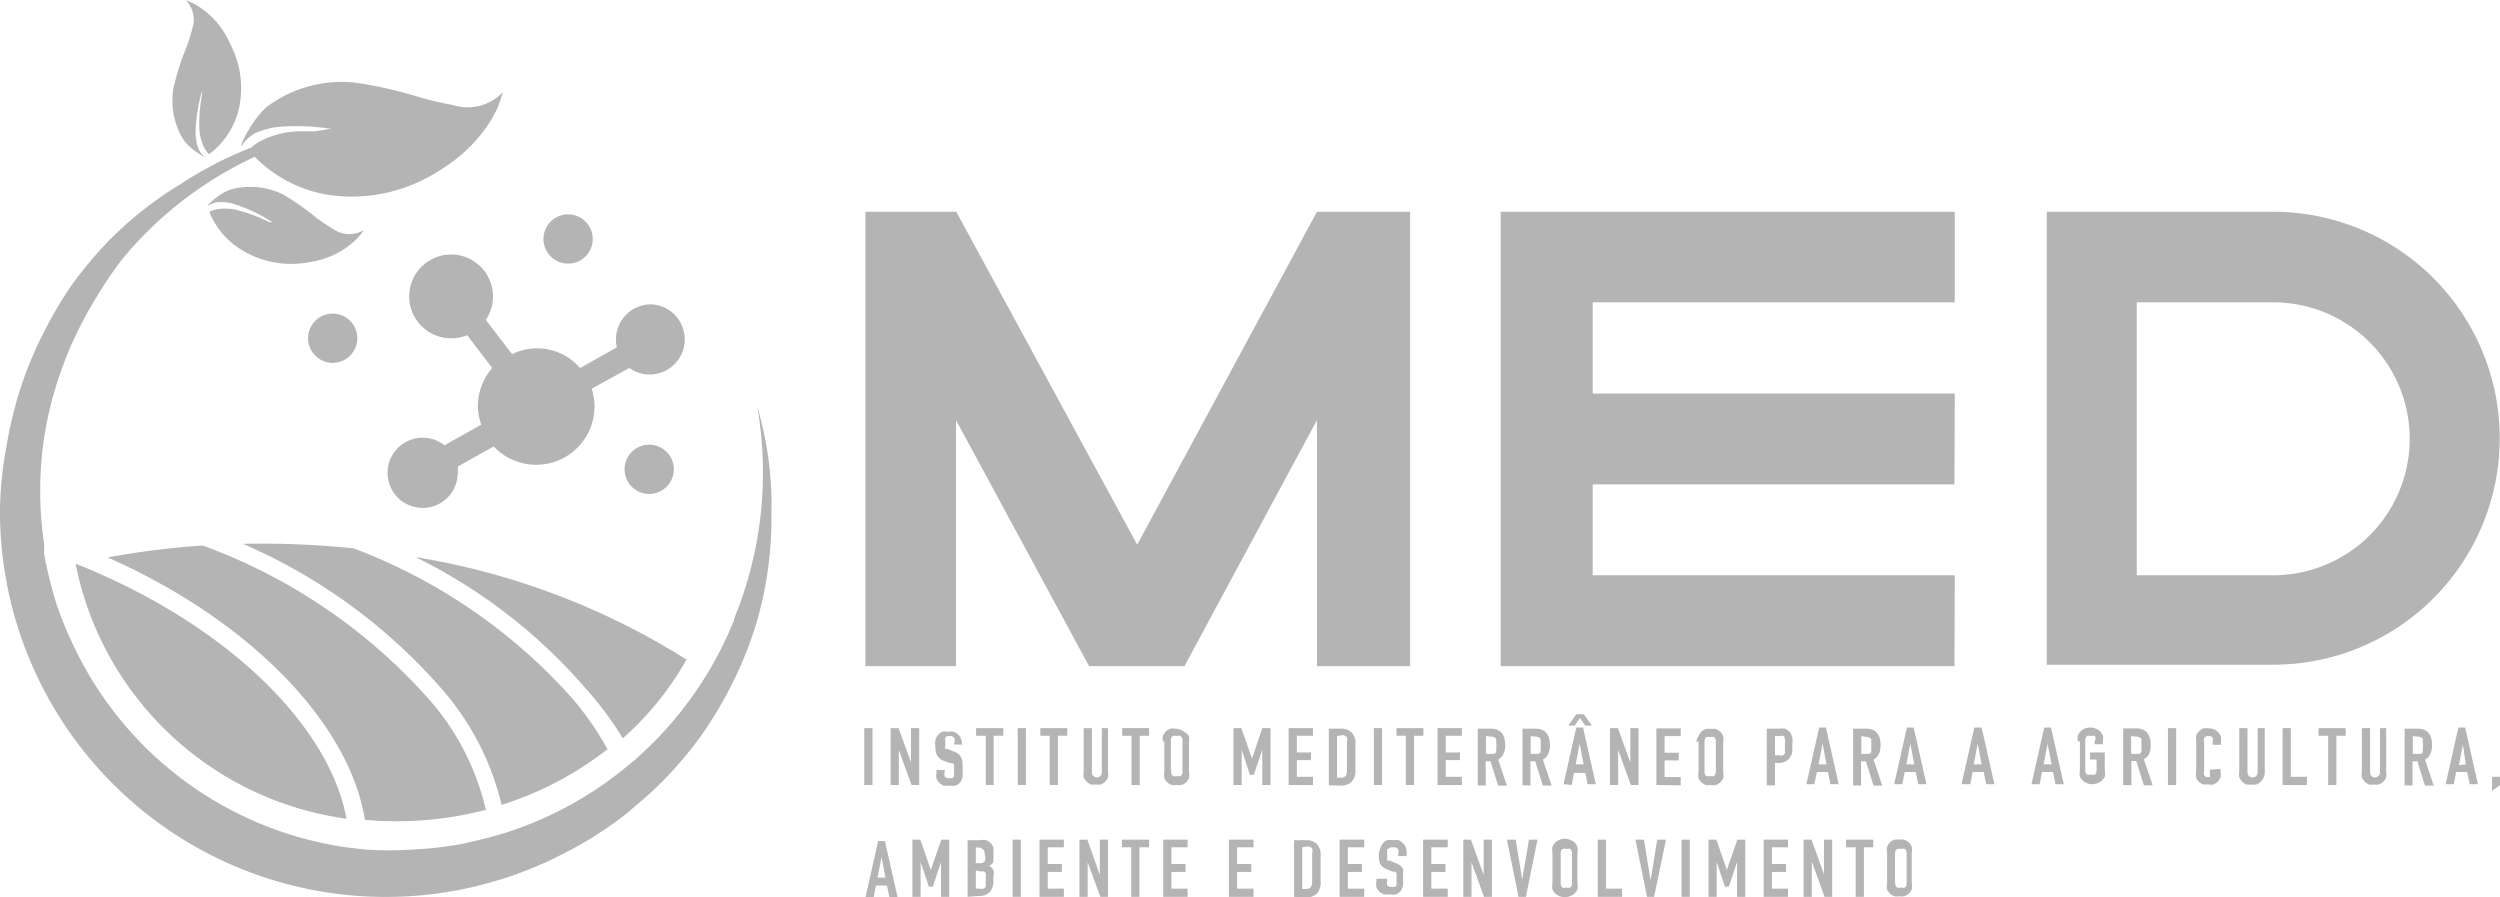<svg xmlns="http://www.w3.org/2000/svg" viewBox="0 0 88.31 31.7"><defs><style>.cls-1{fill:#b4b4b4;fill-rule:evenodd;}</style></defs><title>logo med rodape</title><g id="Layer_2" data-name="Layer 2"><g id="Layer_1-2" data-name="Layer 1"><path class="cls-1" d="M80.3,20.32H75.48V10.68H80.3a4.82,4.82,0,1,1,0,9.64Zm0-12.84h-8v16h8a8,8,0,0,0,0-16Z"/><polygon class="cls-1" points="33.77 14.84 38.47 23.53 41.84 23.53 46.52 14.84 46.52 23.53 49.81 23.53 49.81 7.48 46.52 7.48 40.17 19.24 33.78 7.48 30.57 7.48 30.57 23.53 33.77 23.53 33.77 14.84 33.77 14.84"/><polygon class="cls-1" points="69.05 20.32 56.26 20.32 56.26 17.11 69.04 17.11 69.05 13.9 56.26 13.9 56.26 10.68 69.05 10.68 69.05 7.48 53.01 7.48 53.01 7.63 53.01 10.68 53.01 13.9 53.01 17.11 53.01 20.32 53.01 22.87 53.01 23.53 69.04 23.53 69.05 20.32 69.05 20.32"/><path class="cls-1" d="M17.16,28.6a8.93,8.93,0,0,0-2-3.89,19.68,19.68,0,0,0-8-5.44,29.92,29.92,0,0,0-3.36.42c5,2.21,8.54,5.84,9.09,9.27a12.55,12.55,0,0,0,4.3-.36Z"/><path class="cls-1" d="M21.47,26.48a11.21,11.21,0,0,0-1.22-1.77,19.55,19.55,0,0,0-7.76-5.34,31.61,31.61,0,0,0-3.91-.16,19.64,19.64,0,0,1,7,5.1,9.61,9.61,0,0,1,2.14,4.12,11.78,11.78,0,0,0,3.72-1.95Z"/><path class="cls-1" d="M2.67,19.92h0a11.32,11.32,0,0,0,9.57,9c-.62-3.35-4.32-6.92-9.55-9Z"/><path class="cls-1" d="M24.22,23.28a25.68,25.68,0,0,0-9.54-3.6,19,19,0,0,1,6,4.63A11.92,11.92,0,0,1,22,26.08a10.66,10.66,0,0,0,2.26-2.8Z"/><path class="cls-1" d="M11.82,11.08a.87.87,0,1,0,.8.93.87.87,0,0,0-.8-.93Z"/><path class="cls-1" d="M23,15.71a.87.87,0,1,0,.8.93.87.87,0,0,0-.8-.93Z"/><path class="cls-1" d="M20,9.31a.87.87,0,1,0-.8-.93.87.87,0,0,0,.8.93Z"/><path class="cls-1" d="M23,10.75a1.24,1.24,0,0,0-1.21,1.52l-1.3.73a2,2,0,0,0-2.4-.49l-.93-1.21a1.48,1.48,0,1,0-1.23.65,1.47,1.47,0,0,0,.57-.11L17.39,13a2.05,2.05,0,0,0-.51,1.35A2.07,2.07,0,0,0,17,15l-1.3.73a1.24,1.24,0,1,0,.47,1,1.29,1.29,0,0,0,0-.25l1.27-.71A2.06,2.06,0,0,0,21,14.37a2.08,2.08,0,0,0-.1-.64L22.23,13A1.24,1.24,0,1,0,23,10.75Z"/><path class="cls-1" d="M12.81,8.15a1,1,0,0,1-1.07-.08,6.73,6.73,0,0,1-.57-.38A8.88,8.88,0,0,0,10,6.87a2.63,2.63,0,0,0-1.84-.18c-.45.14-.94.66-.8.57a.77.77,0,0,1,.36-.12,1.66,1.66,0,0,1,.62.09,5.53,5.53,0,0,1,1.28.62l0,0-.1,0a5.39,5.39,0,0,0-1-.39,1.84,1.84,0,0,0-.85-.07,2.33,2.33,0,0,0-.26.08l0,.06A2.82,2.82,0,0,0,8.57,8.85a3.36,3.36,0,0,0,2.41.4,2.94,2.94,0,0,0,1.62-.81c.08-.08.15-.18.23-.27v0Z"/><path class="cls-1" d="M7.23,5.54A.76.76,0,0,1,7,5.23a1.69,1.69,0,0,1-.09-.62,5.62,5.62,0,0,1,.23-1.4l0,0,0,.11a5.43,5.43,0,0,0-.1,1.05,1.85,1.85,0,0,0,.17.84,2.62,2.62,0,0,0,.15.22l.05,0a2.81,2.81,0,0,0,1-1.47,3.36,3.36,0,0,0-.29-2.43A2.94,2.94,0,0,0,6.89.15L6.56,0l0,0a1,1,0,0,1,.22,1.05,6.52,6.52,0,0,1-.21.66,8.72,8.72,0,0,0-.44,1.39,2.63,2.63,0,0,0,.34,1.82c.26.39.9.72.77.61Z"/><path class="cls-1" d="M25.94,21.88a13,13,0,0,1-3.56,5l-.5.41-.47.35a13.08,13.08,0,0,1-3.26,1.68l-.27.09-.62.18-.88.21a13.38,13.38,0,0,1-1.82.21,12.37,12.37,0,0,1-1.64,0l-.62-.07A12.64,12.64,0,0,1,2.69,23,13.44,13.44,0,0,1,2,21.35a14.78,14.78,0,0,1-.44-1.78V19.5c0-.09,0-.18,0-.27a13,13,0,0,1-.06-3.33,12.87,12.87,0,0,1,.35-1.82,15.06,15.06,0,0,1,.61-1.76,14,14,0,0,1,.85-1.66A14.6,14.6,0,0,1,4.33,9.14,13.32,13.32,0,0,1,9,5.54a4.71,4.71,0,0,0,2.51,1.33,5.67,5.67,0,0,0,4-.84,5.53,5.53,0,0,0,1.42-1.21,4.46,4.46,0,0,0,.64-1c.08-.18.13-.38.2-.57l0,0A1.72,1.72,0,0,1,16,3.71a11.61,11.61,0,0,1-1.13-.26,14.77,14.77,0,0,0-2.4-.54,4.44,4.44,0,0,0-3,.83c-.62.5-1.09,1.62-.91,1.38A1.28,1.28,0,0,1,9,4.71a2.8,2.8,0,0,1,1-.24,8,8,0,0,1,1.69.08l-.57.09c-.21,0-.42,0-.63,0a3.11,3.11,0,0,0-1.39.4,1.9,1.9,0,0,0-.22.17A13.58,13.58,0,0,0,6.35,6.52,13.07,13.07,0,0,0,3.74,8.61a14.44,14.44,0,0,0-1.27,1.55,15.17,15.17,0,0,0-1,1.73,13.48,13.48,0,0,0-.76,1.87,14.31,14.31,0,0,0-.48,2A13,13,0,0,0,0,18S0,18,0,18s0,.11,0,.17,0,.06,0,.1A13.63,13.63,0,0,0,17,31.26l.71-.2a13.6,13.6,0,0,0,2.16-.89,13.2,13.2,0,0,0,2.31-1.47l.09-.08.54-.46a13.37,13.37,0,0,0,2.13-2.42,15.2,15.2,0,0,0,1-1.74,14.41,14.41,0,0,0,.74-1.86,13.1,13.1,0,0,0,.57-4,12.2,12.2,0,0,0-.5-3.77,13.55,13.55,0,0,1-.83,7.51Z"/><polygon class="cls-1" points="30.53 27.73 30.53 25.72 30.82 25.72 30.82 27.73 30.53 27.73 30.53 27.73"/><polygon class="cls-1" points="31.46 27.73 31.46 25.72 31.74 25.72 32.18 26.93 32.18 26.93 32.18 25.72 32.47 25.72 32.47 27.73 32.2 27.73 31.76 26.52 31.75 26.52 31.75 27.73 31.46 27.73 31.46 27.73"/><path class="cls-1" d="M34,26.3h-.29v-.06a.31.31,0,0,0,0-.17.17.17,0,0,0-.16-.07l-.1,0-.06.06a.25.25,0,0,0,0,.08.61.61,0,0,0,0,.1s0,.07,0,.1a.18.18,0,0,0,0,.07l0,.05.09,0,.22.09a.55.55,0,0,1,.16.09.36.36,0,0,1,.09.11A.51.51,0,0,1,34,27a1.48,1.48,0,0,1,0,.2,1,1,0,0,1,0,.24.5.5,0,0,1-.08.19.41.41,0,0,1-.16.12.55.55,0,0,1-.23,0,.52.52,0,0,1-.2,0,.46.46,0,0,1-.15-.1.47.47,0,0,1-.1-.15.46.46,0,0,1,0-.19v-.11h.29v.09a.24.24,0,0,0,0,.14.18.18,0,0,0,.16.06l.11,0a.16.16,0,0,0,.06-.06.21.21,0,0,0,0-.09s0-.08,0-.12a1.21,1.21,0,0,0,0-.13.22.22,0,0,0,0-.08l-.05-.05-.09,0-.21-.08a.46.46,0,0,1-.25-.2.71.71,0,0,1-.06-.32.74.74,0,0,1,0-.21.47.47,0,0,1,.09-.18.42.42,0,0,1,.15-.12.51.51,0,0,1,.22,0,.48.48,0,0,1,.2,0,.51.51,0,0,1,.15.1.44.44,0,0,1,.13.31v.14Z"/><polygon class="cls-1" points="34.82 27.73 34.82 25.99 34.48 25.99 34.48 25.72 35.44 25.72 35.44 25.99 35.1 25.99 35.1 27.73 34.82 27.73 34.82 27.73"/><polygon class="cls-1" points="35.95 27.73 35.95 25.72 36.24 25.72 36.24 27.73 35.95 27.73 35.95 27.73"/><polygon class="cls-1" points="37.08 27.73 37.08 25.99 36.75 25.99 36.75 25.72 37.7 25.72 37.7 25.99 37.37 25.99 37.37 27.73 37.08 27.73 37.08 27.73"/><path class="cls-1" d="M39.14,25.72v1.56a.47.47,0,0,1,0,.18.45.45,0,0,1-.1.15.48.48,0,0,1-.15.1.45.45,0,0,1-.18,0,.44.44,0,0,1-.18,0,.49.49,0,0,1-.25-.25.45.45,0,0,1,0-.18V25.72h.29v1.53a.21.21,0,0,0,.05.16.18.18,0,0,0,.25,0,.21.21,0,0,0,.05-.16V25.72Z"/><polygon class="cls-1" points="39.97 27.73 39.97 25.99 39.64 25.99 39.64 25.72 40.59 25.72 40.59 25.99 40.26 25.99 40.26 27.73 39.97 27.73 39.97 27.73"/><path class="cls-1" d="M41.37,27.26a.19.19,0,0,0,.06.15.2.2,0,0,0,.14,0,.21.21,0,0,0,.14,0,.19.19,0,0,0,.06-.15V26.19A.19.19,0,0,0,41.7,26a.21.21,0,0,0-.14,0,.2.2,0,0,0-.14,0,.19.19,0,0,0-.06.15v1.06Zm-.29-1.06a.51.51,0,0,1,0-.21.45.45,0,0,1,.11-.16.48.48,0,0,1,.15-.09.51.51,0,0,1,.17,0,.52.52,0,0,1,.33.12A.47.47,0,0,1,42,26a.53.53,0,0,1,0,.21v1.06a.53.53,0,0,1,0,.22.45.45,0,0,1-.11.15.48.48,0,0,1-.16.09.51.51,0,0,1-.17,0,.51.51,0,0,1-.17,0,.45.45,0,0,1-.15-.09.43.43,0,0,1-.11-.15.51.51,0,0,1,0-.22V26.19Z"/><polygon class="cls-1" points="43.57 27.73 43.57 25.72 43.85 25.72 44.22 26.78 44.23 26.78 44.59 25.72 44.88 25.72 44.88 27.73 44.59 27.73 44.59 26.51 44.58 26.51 44.29 27.37 44.15 27.37 43.87 26.51 43.86 26.51 43.86 27.73 43.57 27.73 43.57 27.73"/><polygon class="cls-1" points="45.52 27.73 45.52 25.72 46.38 25.72 46.38 25.99 45.81 25.99 45.81 26.58 46.31 26.58 46.31 26.85 45.81 26.85 45.81 27.44 46.38 27.44 46.38 27.73 45.52 27.73 45.52 27.73"/><path class="cls-1" d="M47.23,26v1.47h.13a.22.22,0,0,0,.17-.06.3.3,0,0,0,.05-.19v-1a.3.3,0,0,0,0-.18.21.21,0,0,0-.18-.07Zm-.29,1.74v-2h.43a.5.5,0,0,1,.38.14.53.53,0,0,1,.13.38v.94a.56.56,0,0,1-.14.42.54.54,0,0,1-.4.13Z"/><polygon class="cls-1" points="48.53 27.73 48.53 25.72 48.82 25.72 48.82 27.73 48.53 27.73 48.53 27.73"/><polygon class="cls-1" points="49.66 27.73 49.66 25.99 49.33 25.99 49.33 25.72 50.28 25.72 50.28 25.99 49.95 25.99 49.95 27.73 49.66 27.73 49.66 27.73"/><polygon class="cls-1" points="50.78 27.73 50.78 25.72 51.64 25.72 51.64 25.99 51.07 25.99 51.07 26.58 51.57 26.58 51.57 26.85 51.07 26.85 51.07 27.44 51.64 27.44 51.64 27.73 50.78 27.73 50.78 27.73"/><path class="cls-1" d="M52.49,26v.63h.17l.12,0a.16.16,0,0,0,.07-.06.26.26,0,0,0,0-.1,1,1,0,0,0,0-.27.27.27,0,0,0,0-.1.23.23,0,0,0-.2-.08Zm-.29,1.74v-2h.46q.51,0,.51.59a.76.76,0,0,1-.06.3.43.43,0,0,1-.19.2l.31.92h-.31l-.27-.86h-.17v.86Z"/><path class="cls-1" d="M54.07,26v.63h.16l.12,0a.18.18,0,0,0,.07-.06.32.32,0,0,0,0-.1,1.18,1.18,0,0,0,0-.27.29.29,0,0,0,0-.1.23.23,0,0,0-.2-.08Zm-.29,1.74v-2h.46q.51,0,.51.59a.73.73,0,0,1-.06.3.42.42,0,0,1-.19.2l.31.92h-.31l-.27-.86h-.17v.86Z"/><path class="cls-1" d="M55.94,27l-.14-.73h0l-.14.73Zm-.71.7.45-2h.24l.45,2h-.29L56,27.3H55.6l-.08.43Z"/><polygon class="cls-1" points="56.87 27.73 56.87 25.72 57.15 25.72 57.59 26.93 57.59 26.93 57.59 25.72 57.88 25.72 57.88 27.73 57.61 27.73 57.17 26.52 57.16 26.52 57.16 27.73 56.87 27.73 56.87 27.73"/><path class="cls-1" d="M55.4,25.63l.28-.4h.27l.28.4H56l-.19-.27-.19.27Zm3.11,2.1v-2h.86V26H58.8v.59h.5v.27h-.5v.59h.57v.29Z"/><path class="cls-1" d="M60.21,27.26a.19.19,0,0,0,.06.15.2.2,0,0,0,.14,0,.21.21,0,0,0,.14,0,.19.19,0,0,0,.06-.15V26.19a.19.19,0,0,0-.06-.15.21.21,0,0,0-.14,0,.2.2,0,0,0-.14,0,.19.19,0,0,0-.06.15v1.06Zm-.29-1.06A.51.51,0,0,1,60,26a.45.45,0,0,1,.11-.16.48.48,0,0,1,.15-.09.51.51,0,0,1,.17,0,.5.5,0,0,1,.17,0,.51.51,0,0,1,.16.09.47.47,0,0,1,.11.16.53.53,0,0,1,0,.21v1.06a.53.53,0,0,1,0,.22.45.45,0,0,1-.11.15.48.48,0,0,1-.16.09.5.5,0,0,1-.17,0,.51.51,0,0,1-.17,0,.45.45,0,0,1-.15-.09.43.43,0,0,1-.11-.15.51.51,0,0,1,0-.22V26.19Z"/><path class="cls-1" d="M62.7,26v.68h.14a.29.29,0,0,0,.14,0,.16.16,0,0,0,.07-.07.25.25,0,0,0,0-.1s0-.09,0-.14,0-.09,0-.13a.27.27,0,0,0,0-.11A.16.16,0,0,0,63,26a.26.26,0,0,0-.13,0Zm-.29,1.74v-2h.43a.65.65,0,0,1,.21,0,.41.41,0,0,1,.16.11.44.44,0,0,1,.1.19,1.2,1.2,0,0,1,0,.29,1.43,1.43,0,0,1,0,.23.46.46,0,0,1-.07.18.43.43,0,0,1-.16.15.53.53,0,0,1-.26.06H62.7v.79Z"/><path class="cls-1" d="M64.52,27l-.14-.73h0l-.14.73Zm-.71.7.45-2h.24l.45,2h-.29l-.09-.43h-.39l-.09.43Z"/><path class="cls-1" d="M65.75,26v.63h.16l.12,0a.18.18,0,0,0,.07-.06.32.32,0,0,0,0-.1,1,1,0,0,0,0-.13,1,1,0,0,0,0-.13.29.29,0,0,0,0-.1.23.23,0,0,0-.2-.08Zm-.29,1.74v-2h.46q.51,0,.51.59a.73.73,0,0,1-.06.3.42.42,0,0,1-.19.2l.31.92h-.31l-.27-.86h-.17v.86Z"/><path class="cls-1" d="M67.62,27l-.14-.73h0l-.14.73Zm-.71.7.45-2h.24l.45,2h-.29l-.09-.43h-.39l-.08.43Z"/><path class="cls-1" d="M70,27l-.14-.73h0l-.14.73Zm-.71.7.45-2H70l.45,2h-.29l-.09-.43h-.39l-.08.43Z"/><path class="cls-1" d="M72.47,27l-.14-.73h0l-.14.73Zm-.71.7.45-2h.24l.45,2h-.29l-.09-.43h-.39l-.08.43Z"/><path class="cls-1" d="M73.4,26.19a.51.51,0,0,1,0-.21.46.46,0,0,1,.11-.16.47.47,0,0,1,.15-.09.5.5,0,0,1,.35,0,.51.51,0,0,1,.16.09.47.47,0,0,1,.11.16.51.51,0,0,1,0,.21v.1h-.29v-.1A.19.19,0,0,0,74,26a.2.2,0,0,0-.14,0,.21.21,0,0,0-.14,0,.2.2,0,0,0-.06.15v1.06a.2.2,0,0,0,.06.15.21.21,0,0,0,.14,0,.2.2,0,0,0,.14,0,.19.19,0,0,0,.06-.15v-.38h-.23v-.25h.52v.63a.51.51,0,0,1,0,.22.45.45,0,0,1-.11.15.48.48,0,0,1-.16.09.5.5,0,0,1-.35,0,.45.45,0,0,1-.15-.09.44.44,0,0,1-.11-.15.51.51,0,0,1,0-.22V26.19Z"/><path class="cls-1" d="M75.28,26v.63h.17l.12,0a.17.17,0,0,0,.07-.06.31.31,0,0,0,0-.1,1.17,1.17,0,0,0,0-.27.28.28,0,0,0,0-.1.23.23,0,0,0-.2-.08ZM75,27.73v-2h.46c.34,0,.51.2.51.59a.76.76,0,0,1-.05.3.43.43,0,0,1-.19.2l.31.92h-.31l-.27-.86h-.17v.86Z"/><polygon class="cls-1" points="76.58 27.73 76.58 25.72 76.87 25.72 76.87 27.73 76.58 27.73 76.58 27.73"/><path class="cls-1" d="M78.44,27.16v.12a.45.45,0,0,1,0,.18.51.51,0,0,1-.1.15.47.47,0,0,1-.15.1.42.42,0,0,1-.18,0l-.17,0a.39.39,0,0,1-.15-.08.45.45,0,0,1-.11-.15.51.51,0,0,1,0-.23V26.16a.51.51,0,0,1,0-.18.45.45,0,0,1,.1-.15.45.45,0,0,1,.15-.1.5.5,0,0,1,.19,0,.44.44,0,0,1,.33.13.49.49,0,0,1,.1.15.52.52,0,0,1,0,.19v.11h-.29v-.1a.23.23,0,0,0,0-.15A.16.16,0,0,0,78,26a.15.15,0,0,0-.14.07.36.36,0,0,0,0,.17v1a.27.27,0,0,0,0,.15.15.15,0,0,0,.14.06H78l.06,0a.16.16,0,0,0,0-.06.25.25,0,0,0,0-.1v-.1Z"/><path class="cls-1" d="M80,25.72v1.56a.45.45,0,0,1-.14.33.48.48,0,0,1-.15.1.45.45,0,0,1-.18,0,.44.44,0,0,1-.18,0,.49.49,0,0,1-.25-.25.45.45,0,0,1,0-.18V25.72h.29v1.53a.22.22,0,0,0,.05.16.18.18,0,0,0,.13.05.17.17,0,0,0,.13-.05.22.22,0,0,0,.05-.16V25.72Z"/><polygon class="cls-1" points="80.63 27.73 80.63 25.72 80.92 25.72 80.92 27.44 81.49 27.44 81.49 27.73 80.63 27.73 80.63 27.73"/><polygon class="cls-1" points="82.24 27.73 82.24 25.99 81.9 25.99 81.9 25.72 82.86 25.72 82.86 25.99 82.53 25.99 82.53 27.73 82.24 27.73 82.24 27.73"/><path class="cls-1" d="M84.29,25.72v1.56a.45.45,0,0,1,0,.18.45.45,0,0,1-.1.15.46.46,0,0,1-.15.1.45.45,0,0,1-.18,0,.44.44,0,0,1-.18,0,.49.49,0,0,1-.15-.1.48.48,0,0,1-.1-.15.45.45,0,0,1,0-.18V25.72h.29v1.53a.21.21,0,0,0,.05.16.18.18,0,0,0,.25,0,.21.21,0,0,0,.05-.16V25.72Z"/><path class="cls-1" d="M85.23,26v.63h.16l.12,0a.16.16,0,0,0,.07-.06.26.26,0,0,0,0-.1,1,1,0,0,0,0-.27.27.27,0,0,0,0-.1.23.23,0,0,0-.2-.08Zm-.29,1.74v-2h.46q.51,0,.51.59a.73.73,0,0,1-.06.3.43.43,0,0,1-.19.2l.31.92h-.31l-.27-.86h-.17v.86Z"/><path class="cls-1" d="M87.1,27,87,26.3h0l-.14.73Zm-.71.7.45-2h.24l.45,2h-.29l-.09-.43h-.39l-.08.43Z"/><polygon class="cls-1" points="88.03 27.94 88.03 27.44 88.31 27.44 88.31 27.73 88.03 27.94 88.03 27.94"/><path class="cls-1" d="M31.28,31l-.14-.73h0L31,31Zm-.71.71.45-2h.24l.45,2h-.29l-.09-.43h-.39l-.08.43Z"/><polygon class="cls-1" points="32.23 31.68 32.23 29.66 32.51 29.66 32.88 30.73 32.88 30.73 33.25 29.66 33.53 29.66 33.53 31.68 33.24 31.68 33.24 30.45 33.24 30.45 32.95 31.32 32.81 31.32 32.52 30.45 32.52 30.45 32.52 31.68 32.23 31.68 32.23 31.68"/><path class="cls-1" d="M34.47,30.74v.65h.13a.3.3,0,0,0,.14,0,.18.18,0,0,0,.08-.07.27.27,0,0,0,0-.11s0-.09,0-.14a1,1,0,0,0,0-.13.26.26,0,0,0,0-.1.16.16,0,0,0-.08-.06l-.13,0Zm0-.81v.56h.13a.22.22,0,0,0,.19-.07.38.38,0,0,0,0-.21.32.32,0,0,0-.06-.2.24.24,0,0,0-.2-.07Zm-.29,1.75v-2h.42a.59.59,0,0,1,.24,0,.45.45,0,0,1,.16.11.41.41,0,0,1,.09.16.68.68,0,0,1,0,.19v.07a.61.61,0,0,1,0,.14.32.32,0,0,1,0,.1.39.39,0,0,1-.15.14.31.31,0,0,1,.15.14.56.56,0,0,1,0,.26v.11a.58.58,0,0,1-.13.41.53.53,0,0,1-.41.14Z"/><polygon class="cls-1" points="35.77 31.68 35.77 29.66 36.06 29.66 36.06 31.68 35.77 31.68 35.77 31.68"/><polygon class="cls-1" points="36.72 31.68 36.72 29.66 37.58 29.66 37.58 29.93 37.01 29.93 37.01 30.52 37.51 30.52 37.51 30.8 37.01 30.8 37.01 31.39 37.58 31.39 37.58 31.68 36.72 31.68 36.72 31.68"/><polygon class="cls-1" points="38.13 31.68 38.13 29.66 38.41 29.66 38.84 30.88 38.85 30.88 38.85 29.66 39.14 29.66 39.14 31.68 38.87 31.68 38.42 30.46 38.42 30.46 38.42 31.68 38.13 31.68 38.13 31.68"/><polygon class="cls-1" points="39.96 31.68 39.96 29.93 39.63 29.93 39.63 29.66 40.59 29.66 40.59 29.93 40.25 29.93 40.25 31.68 39.96 31.68 39.96 31.68"/><polygon class="cls-1" points="41.09 31.68 41.09 29.66 41.95 29.66 41.95 29.93 41.38 29.93 41.38 30.52 41.88 30.52 41.88 30.8 41.38 30.8 41.38 31.39 41.95 31.39 41.95 31.68 41.09 31.68 41.09 31.68"/><polygon class="cls-1" points="43.41 31.68 43.41 29.66 44.28 29.66 44.28 29.93 43.7 29.93 43.7 30.52 44.2 30.52 44.2 30.8 43.7 30.8 43.7 31.39 44.28 31.39 44.28 31.68 43.41 31.68 43.41 31.68"/><path class="cls-1" d="M46,29.93v1.47h.13a.21.21,0,0,0,.17-.06.29.29,0,0,0,.05-.19v-1a.31.31,0,0,0,0-.18.21.21,0,0,0-.18-.07Zm-.29,1.75v-2h.43a.5.5,0,0,1,.38.14.54.54,0,0,1,.13.39v.94a.56.56,0,0,1-.14.42.54.54,0,0,1-.4.13Z"/><polygon class="cls-1" points="47.32 31.68 47.32 29.66 48.19 29.66 48.19 29.93 47.61 29.93 47.61 30.52 48.11 30.52 48.11 30.8 47.61 30.8 47.61 31.39 48.19 31.39 48.19 31.68 47.32 31.68 47.32 31.68"/><path class="cls-1" d="M49.68,30.24h-.29v-.07a.31.31,0,0,0,0-.17.17.17,0,0,0-.16-.07l-.1,0L49,30a.25.25,0,0,0,0,.08.6.6,0,0,0,0,.1s0,.07,0,.1a.18.18,0,0,0,0,.07l0,.05.09,0,.22.09a.55.55,0,0,1,.16.09.38.38,0,0,1,.09.11.55.55,0,0,1,0,.15,1.76,1.76,0,0,1,0,.2,1.06,1.06,0,0,1,0,.24.52.52,0,0,1-.08.19.41.41,0,0,1-.16.12.55.55,0,0,1-.24,0,.52.52,0,0,1-.2,0,.47.47,0,0,1-.16-.1.52.52,0,0,1-.1-.15.46.46,0,0,1,0-.19v-.11H49v.09a.24.24,0,0,0,0,.14.18.18,0,0,0,.16.06l.11,0a.15.15,0,0,0,.06-.06.26.26,0,0,0,0-.1s0-.08,0-.12a1.19,1.19,0,0,0,0-.13.22.22,0,0,0,0-.08l-.05-.05-.09,0L49,30.71a.46.46,0,0,1-.25-.2.78.78,0,0,1,0-.53.49.49,0,0,1,.09-.18.43.43,0,0,1,.15-.12.51.51,0,0,1,.22,0,.48.48,0,0,1,.2,0,.52.52,0,0,1,.15.11.43.43,0,0,1,.13.31v.14Z"/><polygon class="cls-1" points="50.27 31.68 50.27 29.66 51.14 29.66 51.14 29.93 50.56 29.93 50.56 30.52 51.06 30.52 51.06 30.8 50.56 30.8 50.56 31.39 51.14 31.39 51.14 31.68 50.27 31.68 50.27 31.68"/><polygon class="cls-1" points="51.69 31.68 51.69 29.66 51.96 29.66 52.4 30.88 52.41 30.88 52.41 29.66 52.7 29.66 52.7 31.68 52.42 31.68 51.98 30.46 51.98 30.46 51.98 31.68 51.69 31.68 51.69 31.68"/><polygon class="cls-1" points="54.31 29.66 53.9 31.68 53.64 31.68 53.23 29.66 53.54 29.66 53.77 31.07 53.77 31.07 54.01 29.66 54.31 29.66 54.31 29.66"/><path class="cls-1" d="M55.13,31.2a.19.19,0,0,0,.06.15.2.2,0,0,0,.14,0,.21.21,0,0,0,.14,0,.19.19,0,0,0,.06-.15V30.14a.19.19,0,0,0-.06-.15.21.21,0,0,0-.14,0,.2.2,0,0,0-.14,0,.19.19,0,0,0-.06.15V31.2Zm-.29-1.07a.51.51,0,0,1,0-.22.45.45,0,0,1,.11-.16.47.47,0,0,1,.15-.09.5.5,0,0,1,.35,0,.53.53,0,0,1,.16.09.46.46,0,0,1,.11.16.52.52,0,0,1,0,.22V31.2a.51.51,0,0,1,0,.22.44.44,0,0,1-.11.15.5.5,0,0,1-.16.09.51.51,0,0,1-.35,0,.45.45,0,0,1-.15-.09.43.43,0,0,1-.11-.15.51.51,0,0,1,0-.22V30.14Z"/><polygon class="cls-1" points="56.44 31.68 56.44 29.66 56.73 29.66 56.73 31.39 57.3 31.39 57.3 31.68 56.44 31.68 56.44 31.68"/><polygon class="cls-1" points="58.85 29.66 58.43 31.68 58.18 31.68 57.77 29.66 58.07 29.66 58.3 31.07 58.31 31.07 58.54 29.66 58.85 29.66 58.85 29.66"/><polygon class="cls-1" points="59.4 31.68 59.4 29.66 59.69 29.66 59.69 31.68 59.4 31.68 59.4 31.68"/><polygon class="cls-1" points="60.35 31.68 60.35 29.66 60.63 29.66 61 30.73 61 30.73 61.37 29.66 61.65 29.66 61.65 31.68 61.36 31.68 61.36 30.45 61.36 30.45 61.07 31.32 60.93 31.32 60.64 30.45 60.64 30.45 60.64 31.68 60.35 31.68 60.35 31.68"/><polygon class="cls-1" points="62.3 31.68 62.3 29.66 63.16 29.66 63.16 29.93 62.59 29.93 62.59 30.52 63.09 30.52 63.09 30.8 62.59 30.8 62.59 31.39 63.16 31.39 63.16 31.68 62.3 31.68 62.3 31.68"/><polygon class="cls-1" points="63.71 31.68 63.71 29.66 63.99 29.66 64.43 30.88 64.43 30.88 64.43 29.66 64.72 29.66 64.72 31.68 64.45 31.68 64.01 30.46 64 30.46 64 31.68 63.71 31.68 63.71 31.68"/><polygon class="cls-1" points="65.55 31.68 65.55 29.93 65.21 29.93 65.21 29.66 66.17 29.66 66.17 29.93 65.84 29.93 65.84 31.68 65.55 31.68 65.55 31.68"/><path class="cls-1" d="M66.95,31.2a.19.19,0,0,0,.06.15.21.21,0,0,0,.14,0,.21.21,0,0,0,.14,0,.19.19,0,0,0,.06-.15V30.14a.19.19,0,0,0-.06-.15.21.21,0,0,0-.14,0A.21.21,0,0,0,67,30a.19.19,0,0,0-.06.15V31.2Zm-.29-1.07a.52.52,0,0,1,0-.22.45.45,0,0,1,.11-.16.47.47,0,0,1,.15-.09.51.51,0,0,1,.17,0,.5.5,0,0,1,.17,0,.52.52,0,0,1,.16.09.48.48,0,0,1,.11.16.52.52,0,0,1,0,.22V31.2a.51.51,0,0,1,0,.22.45.45,0,0,1-.11.15.49.49,0,0,1-.16.09.5.5,0,0,1-.17,0,.51.51,0,0,1-.17,0,.45.45,0,0,1-.15-.09.43.43,0,0,1-.11-.15.51.51,0,0,1,0-.22V30.14Z"/></g></g></svg>